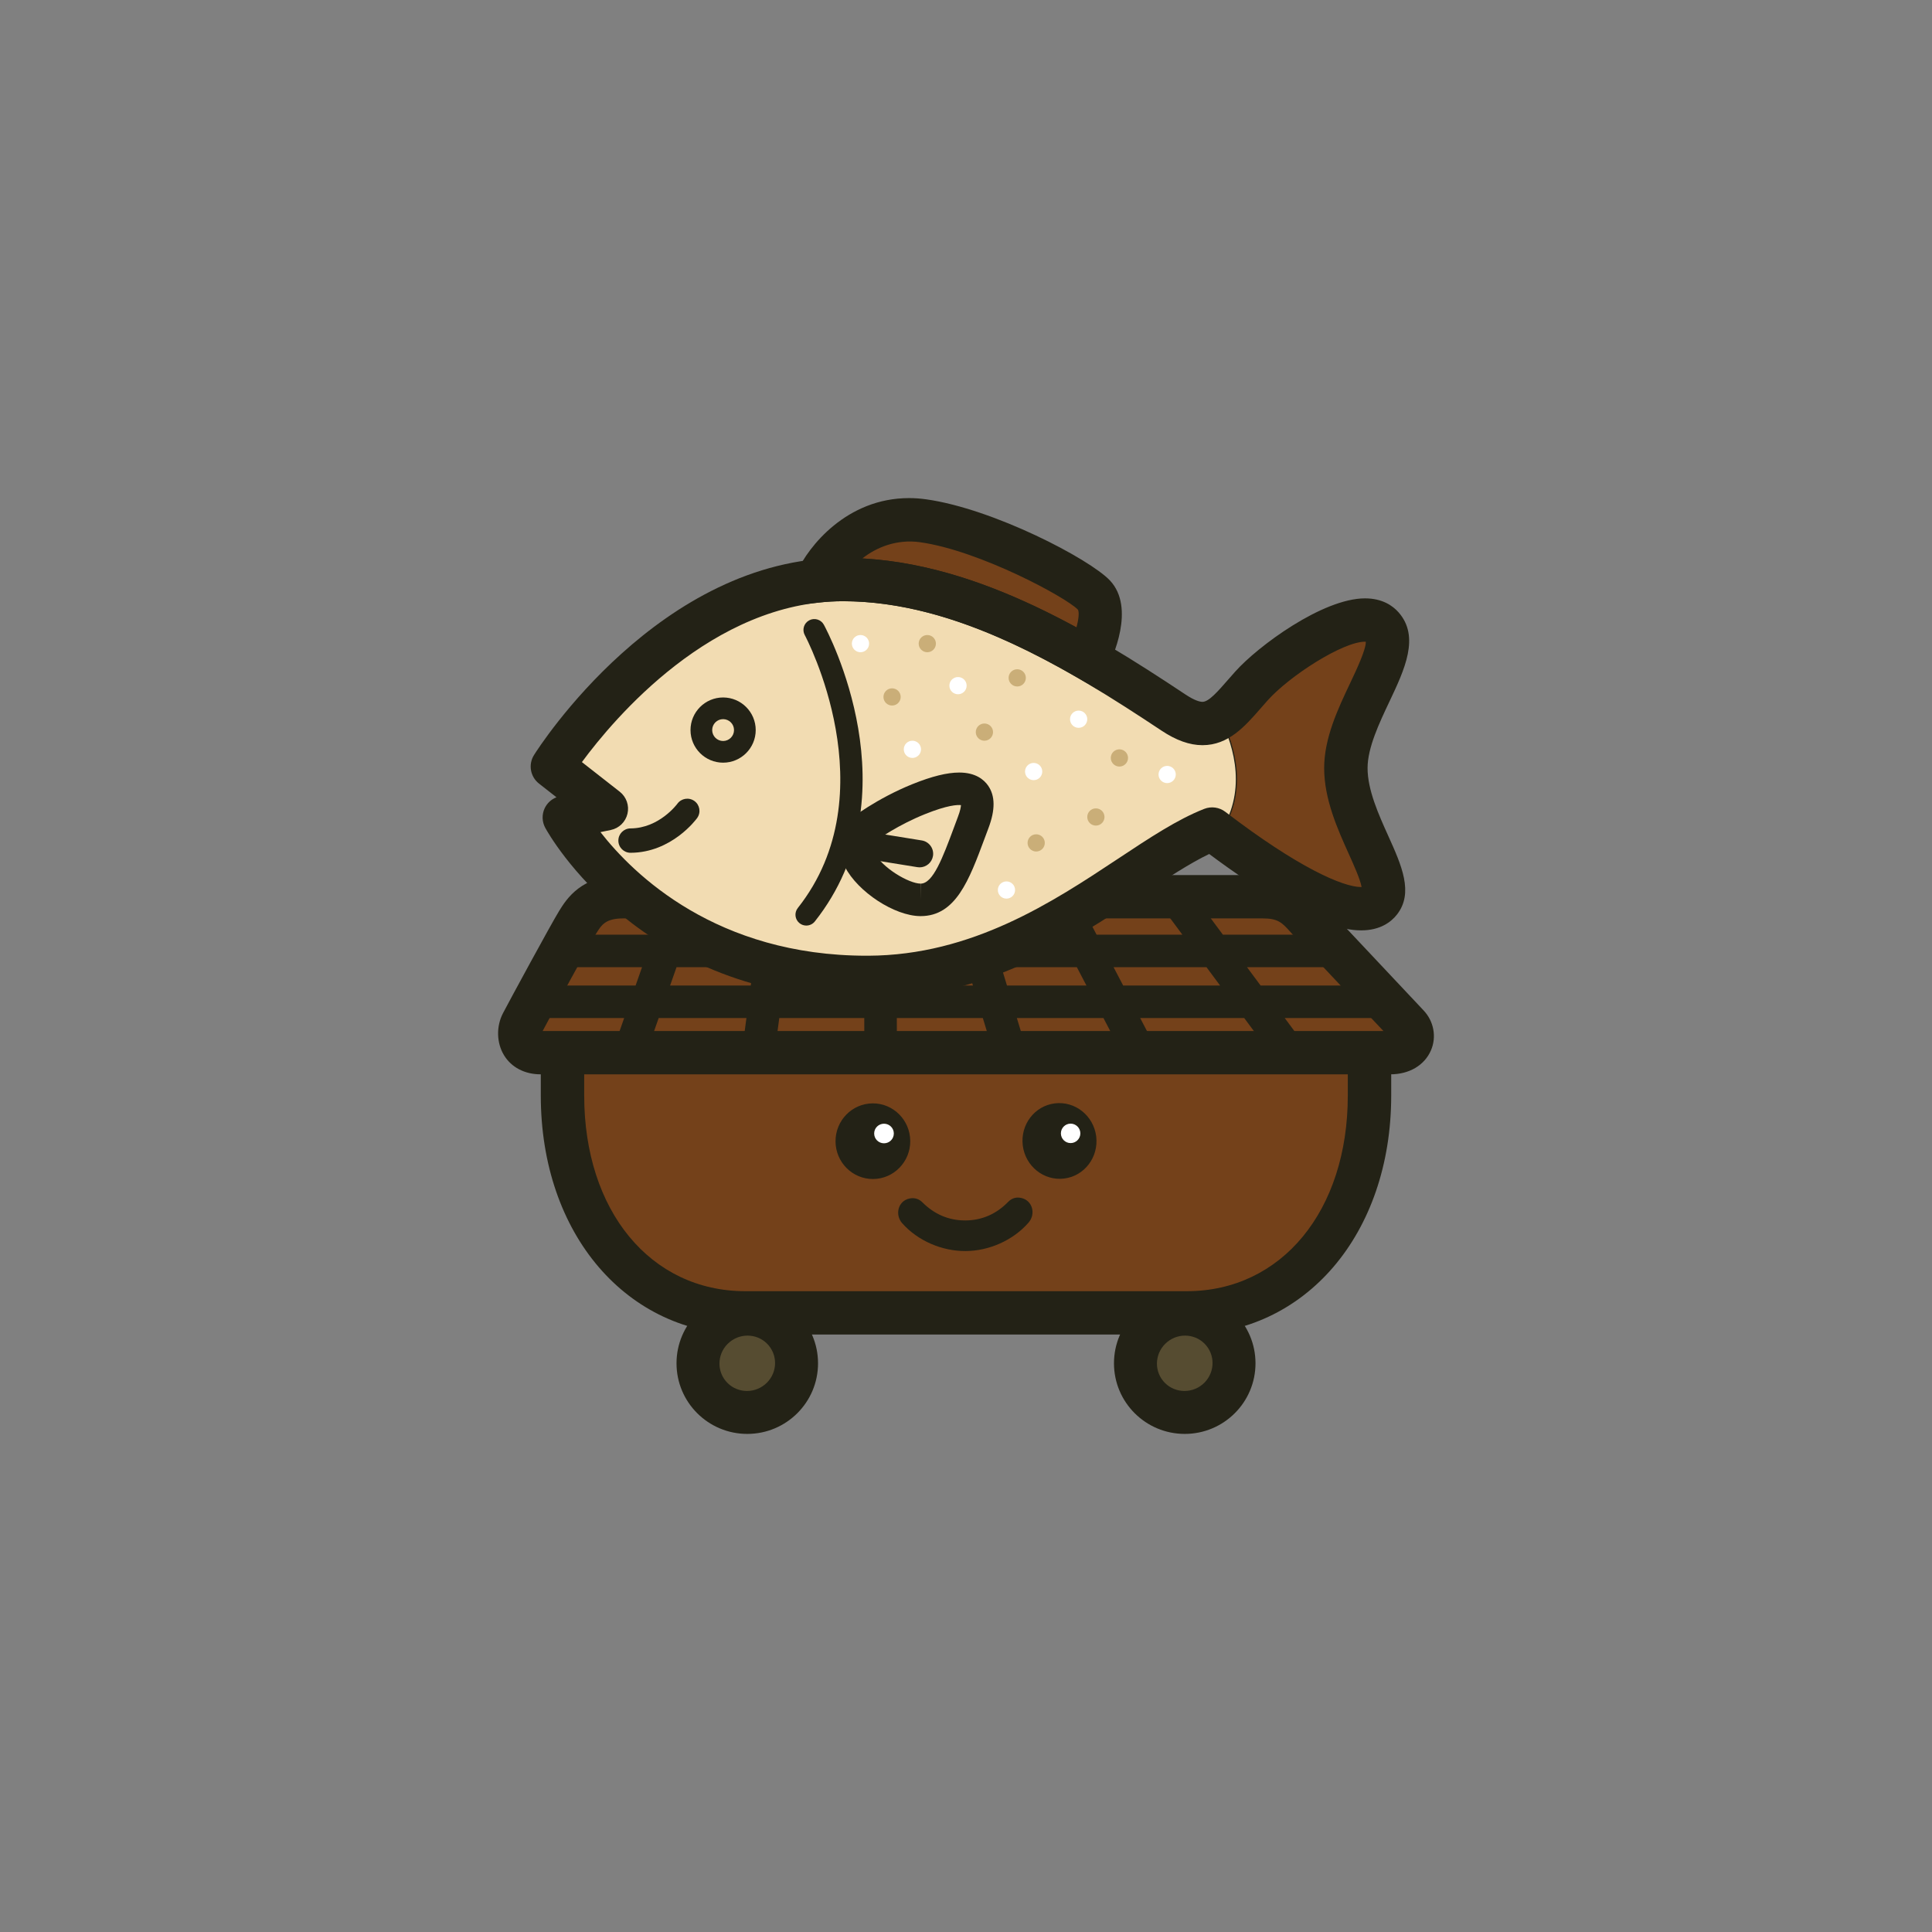 <svg width="128" height="128" viewBox="0 0 128 128" fill="none" xmlns="http://www.w3.org/2000/svg">
<rect x="0" y="0" width="128" height="128" fill="#808080" stroke="none"/>
<path fill-rule="evenodd" clip-rule="evenodd" d="M72.134 42.835C72.69 41.854 73.542 40.58 72.494 39.319C71.446 38.061 67.991 35.738 63.494 34.888C58.998 34.038 55.853 35.51 55.264 37.243C54.674 38.976 65.221 41.429 68.923 42.705C72.625 43.98 72.134 42.835 72.134 42.835Z" fill="#74411A"/>
<path fill-rule="evenodd" clip-rule="evenodd" d="M77.305 68.498H37.267C37.267 68.498 37.267 70.029 37.267 72.585C37.267 81.383 42.677 86.982 49.382 86.982H78.619C85.323 86.982 90.733 81.383 90.733 72.585C90.733 70.029 90.733 68.498 90.733 68.498H77.305Z" fill="#74411A"/>
<path d="M78.619 88.417H49.382C41.529 88.417 35.829 81.759 35.829 72.585V68.498C35.829 67.705 36.473 67.062 37.267 67.062H90.733C91.527 67.062 92.171 67.705 92.171 68.498V72.585C92.171 81.759 86.471 88.417 78.619 88.417ZM38.705 69.934V72.585C38.705 80.216 43.096 85.545 49.382 85.545H78.619C84.905 85.545 89.295 80.216 89.295 72.585V69.934H38.705Z" fill="#232216"/>
<path fill-rule="evenodd" clip-rule="evenodd" d="M57.849 78.113C59.215 78.102 60.315 76.974 60.306 75.593C60.296 74.205 59.18 73.092 57.814 73.101C56.447 73.112 55.346 74.24 55.356 75.626C55.366 77.009 56.482 78.122 57.849 78.113ZM68.153 80.991C68.633 80.434 68.417 79.525 67.647 79.365C67.314 79.296 67.027 79.385 66.787 79.634C66.02 80.42 65.068 80.853 63.96 80.857C62.85 80.862 61.897 80.44 61.12 79.665C60.876 79.421 60.587 79.336 60.254 79.405C59.489 79.569 59.28 80.479 59.768 81.037C60.809 82.214 62.422 82.896 63.97 82.885C65.519 82.881 67.124 82.179 68.153 80.991ZM67.761 75.89C67.932 77.268 69.157 78.246 70.5 78.082C71.843 77.918 72.793 76.67 72.627 75.294C72.455 73.917 71.23 72.938 69.888 73.101C68.543 73.265 67.593 74.513 67.761 75.89Z" fill="#232216"/>
<path fill-rule="evenodd" clip-rule="evenodd" d="M71.576 75.09C71.576 75.444 71.287 75.732 70.931 75.732C70.576 75.732 70.287 75.444 70.287 75.09C70.287 74.733 70.576 74.444 70.931 74.444C71.287 74.444 71.576 74.733 71.576 75.09ZM58.568 75.746C58.207 75.746 57.916 75.458 57.916 75.096C57.916 74.737 58.207 74.449 58.568 74.449C58.927 74.449 59.218 74.737 59.218 75.096C59.218 75.458 58.927 75.746 58.568 75.746Z" fill="white"/>
<path fill-rule="evenodd" clip-rule="evenodd" d="M80.83 69.741H47.096C47.096 69.741 37.213 69.741 35.818 69.741C34.425 69.741 34.233 68.493 34.601 67.787C34.967 67.081 37.77 61.911 38.27 61.1C38.769 60.295 39.416 59.41 41.308 59.41C43.203 59.41 57.336 59.41 62.285 59.41C67.234 59.41 81.764 59.41 83.659 59.41C85.55 59.41 86.091 60.291 86.849 61.1L93.27 67.927C93.908 68.603 93.504 69.741 92.11 69.741C90.713 69.741 80.83 69.741 80.83 69.741Z" fill="#74411A"/>
<path d="M92.11 71.177H35.818C34.765 71.177 33.88 70.716 33.392 69.911C32.895 69.094 32.868 68.001 33.325 67.125C33.691 66.419 36.509 61.217 37.047 60.348C37.524 59.576 38.516 57.974 41.308 57.974H83.659C85.974 57.974 86.951 59.064 87.663 59.86L87.9 60.121L94.318 66.944C94.996 67.663 95.188 68.701 94.805 69.587C94.374 70.582 93.367 71.177 92.11 71.177ZM35.952 68.306H91.654L85.801 62.083C85.704 61.98 85.612 61.877 85.52 61.775C84.949 61.137 84.688 60.846 83.658 60.846H41.308C40.118 60.846 39.856 61.269 39.493 61.855C39.062 62.554 36.549 67.174 35.952 68.306Z" fill="#232216"/>
<path d="M84.609 70.381L82.432 67.447H75.539L76.478 69.243L74.566 70.239L73.106 67.447H67.369L67.973 69.428L65.909 70.054L65.115 67.447H59.417L59.423 69.738L57.265 69.744L57.26 67.447H51.629L51.304 69.883L49.167 69.6L49.453 67.447H43.639L42.707 70.098L40.672 69.385L41.353 67.447H33.553L34.412 65.859C34.948 64.868 35.659 63.563 36.251 62.483L36.558 61.923H43.295L44.303 59.053L46.338 59.766L45.58 61.923H50.188L50.541 59.268L52.679 59.552L52.364 61.923H57.247L57.241 59.413L59.398 59.407L59.403 61.923H63.434L62.764 59.723L64.827 59.097L65.688 61.923H70.217L69.163 59.909L71.075 58.912L72.65 61.923H78.334L76.945 60.051L78.679 58.77L81.018 61.923H89.102L94.299 67.447H85.117L86.342 69.1L84.609 70.381ZM83.519 65.294H89.314L88.168 64.077H82.616L83.519 65.294ZM74.413 65.294H80.835L79.932 64.077H73.776L74.413 65.294ZM66.714 65.294H71.98L71.343 64.077H66.344L66.714 65.294ZM59.412 65.294H64.46L64.09 64.077H59.409L59.412 65.294ZM51.916 65.294H57.255L57.252 64.077H52.077L51.916 65.294ZM44.395 65.294H49.74L49.902 64.077H44.823L44.395 65.294ZM37.172 65.294H42.11L42.537 64.077H37.837C37.619 64.474 37.394 64.887 37.172 65.294Z" fill="#232216"/>
<path fill-rule="evenodd" clip-rule="evenodd" d="M57.53 64.755C43.186 64.809 37.388 54.16 37.388 54.16L40.173 53.584L36.598 50.786C36.598 50.786 44.383 38.397 55.843 38.397C63.819 38.397 71.332 42.941 77.743 47.206C80.272 48.891 81.185 47.379 82.909 45.45C84.631 43.522 90.068 39.813 91.575 41.513C93.081 43.209 89.167 47.275 89.167 50.89C89.167 54.508 92.573 58.238 91.418 59.708C90.26 61.18 86.038 59.316 80.31 54.926C75.034 56.999 68.148 64.715 57.53 64.755Z" fill="#F2DCB2"/>
<path fill-rule="evenodd" clip-rule="evenodd" d="M80.859 47.543C81.84 49.518 82.674 52.52 80.78 55.284C86.269 59.415 90.292 61.14 91.418 59.708C92.573 58.238 89.167 54.508 89.167 50.89C89.167 47.275 93.081 43.209 91.574 41.513C90.068 39.813 84.631 43.522 82.909 45.45C82.137 46.315 81.527 47.102 80.859 47.543Z" fill="#74411A"/>
<path d="M57.42 66.19C42.471 66.19 36.376 55.309 36.125 54.846C35.907 54.446 35.892 53.968 36.083 53.556C36.241 53.216 36.525 52.955 36.868 52.822L35.711 51.915C35.131 51.462 34.988 50.645 35.38 50.022C35.715 49.489 43.728 36.96 55.842 36.96C64.233 36.96 71.958 41.632 78.54 46.011C79.177 46.435 79.52 46.499 79.668 46.499C80.085 46.499 80.679 45.817 81.368 45.027C81.518 44.856 81.674 44.677 81.837 44.495C83.348 42.802 87.634 39.643 90.438 39.643C91.594 39.643 92.28 40.143 92.652 40.561C94.09 42.18 93.055 44.364 92.056 46.476C91.376 47.913 90.605 49.539 90.605 50.89C90.605 52.342 91.335 53.959 91.979 55.387C92.854 57.325 93.68 59.155 92.55 60.594C92.174 61.072 91.458 61.64 90.175 61.64C87.502 61.64 83.353 58.999 80.113 56.579C78.795 57.211 77.321 58.187 75.657 59.289C71.036 62.351 65.285 66.161 57.535 66.19H57.42ZM39.782 55.13C41.975 57.942 47.47 63.319 57.42 63.319H57.524C64.413 63.293 69.765 59.747 74.067 56.897C76.178 55.498 78.002 54.29 79.783 53.59C80.252 53.406 80.785 53.481 81.185 53.788C85.978 57.461 88.971 58.769 90.175 58.769C90.186 58.769 90.198 58.768 90.209 58.768C90.126 58.269 89.672 57.264 89.357 56.567C88.632 54.959 87.729 52.958 87.729 50.89C87.729 48.895 88.646 46.957 89.456 45.249C89.856 44.405 90.507 43.029 90.488 42.516C90.473 42.514 90.457 42.514 90.437 42.514C88.959 42.514 85.436 44.779 83.982 46.406C83.827 46.579 83.679 46.749 83.536 46.913C82.482 48.121 81.393 49.37 79.668 49.37C78.815 49.37 77.924 49.052 76.944 48.399C70.714 44.255 63.43 39.832 55.842 39.832C47.21 39.832 40.676 47.609 38.553 50.491L41.06 52.453C41.5 52.799 41.701 53.367 41.572 53.911C41.445 54.456 41.013 54.876 40.465 54.989L39.782 55.13Z" fill="#232216"/>
<path d="M90.176 60.243C88.324 60.243 84.98 58.493 80.757 55.315L80.727 55.293L80.748 55.262C82.618 52.533 81.822 49.568 80.825 47.561L80.809 47.53L80.838 47.511C81.362 47.164 81.85 46.603 82.416 45.953C82.565 45.782 82.72 45.605 82.88 45.425C84.26 43.879 88.178 41.04 90.438 41.04C90.948 41.04 91.341 41.191 91.604 41.488C92.43 42.418 91.671 44.022 90.791 45.879C90.048 47.448 89.206 49.227 89.206 50.89C89.206 52.642 90.002 54.406 90.704 55.962C91.43 57.57 92.056 58.959 91.449 59.733C91.182 60.072 90.754 60.243 90.176 60.243ZM80.833 55.275C85.028 58.429 88.346 60.167 90.176 60.167C90.729 60.167 91.136 60.004 91.387 59.685C91.966 58.948 91.348 57.579 90.633 55.993C89.928 54.43 89.128 52.658 89.128 50.89C89.128 49.209 89.974 47.422 90.721 45.846C91.589 44.014 92.338 42.43 91.546 41.539C91.298 41.259 90.925 41.118 90.438 41.118C88.235 41.118 84.274 43.98 82.938 45.476C82.777 45.657 82.624 45.834 82.475 46.004C81.916 46.646 81.431 47.203 80.909 47.557C81.905 49.574 82.688 52.537 80.833 55.275Z" fill="#232216"/>
<path d="M72.665 45.639L71.349 44.879C65.392 41.435 60.464 39.832 55.843 39.832C55.322 39.832 54.791 39.862 54.264 39.922L52.664 40.102V38.186L52.791 37.901C53.555 36.207 56.092 33 60.229 33C60.605 33 60.991 33.028 61.374 33.083C65.834 33.714 72.177 37.028 73.531 38.452C75.256 40.275 73.684 43.631 73.352 44.285L72.665 45.639ZM57.133 36.997C61.492 37.239 66.065 38.714 71.32 41.569C71.461 41.035 71.51 40.578 71.419 40.395C70.632 39.574 64.907 36.483 60.97 35.925C59.413 35.705 58.075 36.255 57.133 36.997Z" fill="#232216"/>
<path d="M41.776 56.499C41.331 56.499 40.969 56.141 40.968 55.695C40.965 55.249 41.326 54.886 41.773 54.884C43.679 54.876 44.865 53.267 44.877 53.251C45.139 52.888 45.643 52.808 46.006 53.068C46.368 53.33 46.45 53.835 46.188 54.196C46.121 54.29 44.5 56.488 41.779 56.499C41.778 56.499 41.777 56.499 41.776 56.499Z" fill="#232216"/>
<path d="M47.908 50.529C46.716 50.529 45.748 49.56 45.748 48.369C45.748 47.178 46.716 46.209 47.908 46.209C49.099 46.209 50.068 47.178 50.068 48.369C50.068 49.56 49.099 50.529 47.908 50.529ZM47.908 47.645C47.509 47.645 47.184 47.969 47.184 48.369C47.184 48.768 47.509 49.093 47.908 49.093C48.306 49.093 48.631 48.768 48.631 48.369C48.631 47.969 48.306 47.645 47.908 47.645Z" fill="#232216"/>
<path d="M60.996 60.695H60.969C59.264 60.681 56.841 59.098 55.983 57.438C55.452 56.41 55.489 55.373 56.087 54.519L56.177 54.389L56.301 54.291C56.371 54.235 58.05 52.92 60.457 51.949C61.736 51.433 62.748 51.183 63.551 51.183C64.636 51.183 65.192 51.656 65.467 52.053C65.939 52.734 65.945 53.655 65.487 54.868L65.225 55.569C64.202 58.32 63.319 60.695 60.996 60.695ZM57.792 55.866C57.753 55.974 57.745 56.151 57.899 56.45C58.453 57.521 60.229 58.535 60.987 58.542L60.996 59.619V58.542C61.819 58.542 62.46 56.817 63.204 54.819L63.468 54.109C63.62 53.711 63.659 53.47 63.667 53.341C63.438 53.317 62.79 53.33 61.265 53.946C59.546 54.64 58.227 55.549 57.792 55.866Z" fill="#232216"/>
<path d="M60.927 57.464C60.879 57.464 60.831 57.46 60.782 57.452L56.349 56.737C55.859 56.658 55.526 56.197 55.605 55.708C55.684 55.219 56.137 54.89 56.636 54.965L61.069 55.681C61.559 55.76 61.892 56.221 61.813 56.709C61.742 57.15 61.36 57.464 60.927 57.464Z" fill="#232216"/>
<path d="M53.419 61.321C53.264 61.321 53.106 61.27 52.974 61.166C52.663 60.921 52.61 60.469 52.856 60.158C58.88 52.549 53.374 42.179 53.318 42.075C53.129 41.726 53.258 41.29 53.608 41.101C53.956 40.912 54.392 41.041 54.582 41.389C54.831 41.847 60.602 52.69 53.985 61.048C53.843 61.227 53.632 61.321 53.419 61.321Z" fill="#232216"/>
<path fill-rule="evenodd" clip-rule="evenodd" d="M49.508 85.639C52.097 85.639 54.197 87.737 54.197 90.323C54.197 92.907 52.097 95 49.508 95C46.92 95 44.821 92.907 44.821 90.323C44.821 87.737 46.92 85.639 49.508 85.639Z" fill="#232216"/>
<path fill-rule="evenodd" clip-rule="evenodd" d="M78.493 85.639C81.081 85.639 83.18 87.737 83.18 90.323C83.18 92.907 81.081 95 78.493 95C75.903 95 73.804 92.907 73.804 90.323C73.804 87.737 75.903 85.639 78.493 85.639Z" fill="#232216"/>
<path fill-rule="evenodd" clip-rule="evenodd" d="M48.346 88.911C49.135 88.265 50.295 88.37 50.937 89.15C51.58 89.93 51.461 91.088 50.669 91.734C49.879 92.38 48.721 92.271 48.08 91.495C47.437 90.715 47.556 89.558 48.346 88.911Z" fill="#564C31"/>
<path fill-rule="evenodd" clip-rule="evenodd" d="M77.332 88.911C78.121 88.265 79.281 88.37 79.921 89.15C80.563 89.93 80.444 91.088 79.656 91.734C78.866 92.38 77.706 92.271 77.063 91.495C76.42 90.715 76.542 89.558 77.332 88.911Z" fill="#564C31"/>
<path d="M62.007 42.642C62.007 42.956 61.752 43.212 61.436 43.212C61.121 43.212 60.865 42.956 60.865 42.642C60.865 42.326 61.121 42.072 61.436 42.072C61.752 42.072 62.007 42.326 62.007 42.642Z" fill="#CAAE78"/>
<path d="M59.673 46.174C59.673 46.489 59.418 46.744 59.102 46.744C58.787 46.744 58.531 46.489 58.531 46.174C58.531 45.858 58.787 45.604 59.102 45.604C59.418 45.604 59.673 45.858 59.673 46.174Z" fill="#CAAE78"/>
<path d="M67.965 44.911C67.965 45.225 67.709 45.481 67.394 45.481C67.078 45.481 66.823 45.225 66.823 44.911C66.823 44.595 67.078 44.34 67.394 44.34C67.709 44.34 67.965 44.595 67.965 44.911Z" fill="#CAAE78"/>
<path d="M65.791 48.504C65.791 48.819 65.535 49.075 65.22 49.075C64.904 49.075 64.648 48.819 64.648 48.504C64.648 48.188 64.904 47.934 65.22 47.934C65.535 47.934 65.791 48.188 65.791 48.504Z" fill="#CAAE78"/>
<path d="M74.735 50.215C74.735 50.529 74.479 50.786 74.163 50.786C73.848 50.786 73.592 50.529 73.592 50.215C73.592 49.899 73.848 49.645 74.163 49.645C74.479 49.645 74.735 49.899 74.735 50.215Z" fill="#CAAE78"/>
<path d="M73.176 54.128C73.176 54.442 72.921 54.698 72.605 54.698C72.289 54.698 72.034 54.442 72.034 54.128C72.034 53.812 72.289 53.557 72.605 53.557C72.921 53.557 73.176 53.812 73.176 54.128Z" fill="#CAAE78"/>
<path d="M69.221 55.845C69.221 56.159 68.965 56.415 68.65 56.415C68.334 56.415 68.079 56.159 68.079 55.845C68.079 55.529 68.334 55.274 68.65 55.274C68.965 55.274 69.221 55.529 69.221 55.845Z" fill="#CAAE78"/>
<path d="M57.58 42.642C57.58 42.956 57.325 43.212 57.009 43.212C56.694 43.212 56.438 42.956 56.438 42.642C56.438 42.326 56.694 42.072 57.009 42.072C57.325 42.072 57.58 42.326 57.58 42.642Z" fill="white"/>
<path d="M64.042 45.426C64.042 45.74 63.786 45.996 63.471 45.996C63.155 45.996 62.899 45.74 62.899 45.426C62.899 45.11 63.155 44.856 63.471 44.856C63.786 44.856 64.042 45.11 64.042 45.426Z" fill="white"/>
<path d="M71.463 48.22C71.778 48.22 72.034 47.965 72.034 47.65C72.034 47.335 71.778 47.079 71.463 47.079C71.147 47.079 70.891 47.335 70.891 47.65C70.891 47.965 71.147 48.22 71.463 48.22Z" fill="white"/>
<path d="M77.898 51.313C77.898 51.627 77.642 51.883 77.327 51.883C77.011 51.883 76.756 51.627 76.756 51.313C76.756 50.997 77.011 50.743 77.327 50.743C77.642 50.743 77.898 50.997 77.898 51.313Z" fill="white"/>
<path d="M69.053 51.117C69.053 51.431 68.798 51.687 68.482 51.687C68.167 51.687 67.911 51.431 67.911 51.117C67.911 50.801 68.167 50.546 68.482 50.546C68.798 50.546 69.053 50.801 69.053 51.117Z" fill="white"/>
<path d="M67.252 58.966C67.252 59.28 66.996 59.536 66.681 59.536C66.365 59.536 66.109 59.28 66.109 58.966C66.109 58.65 66.365 58.396 66.681 58.396C66.996 58.396 67.252 58.65 67.252 58.966Z" fill="white"/>
<path d="M61.02 49.645C61.02 49.959 60.764 50.215 60.449 50.215C60.133 50.215 59.878 49.959 59.878 49.645C59.878 49.329 60.133 49.075 60.449 49.075C60.764 49.075 61.02 49.329 61.02 49.645Z" fill="white"/>
</svg>
